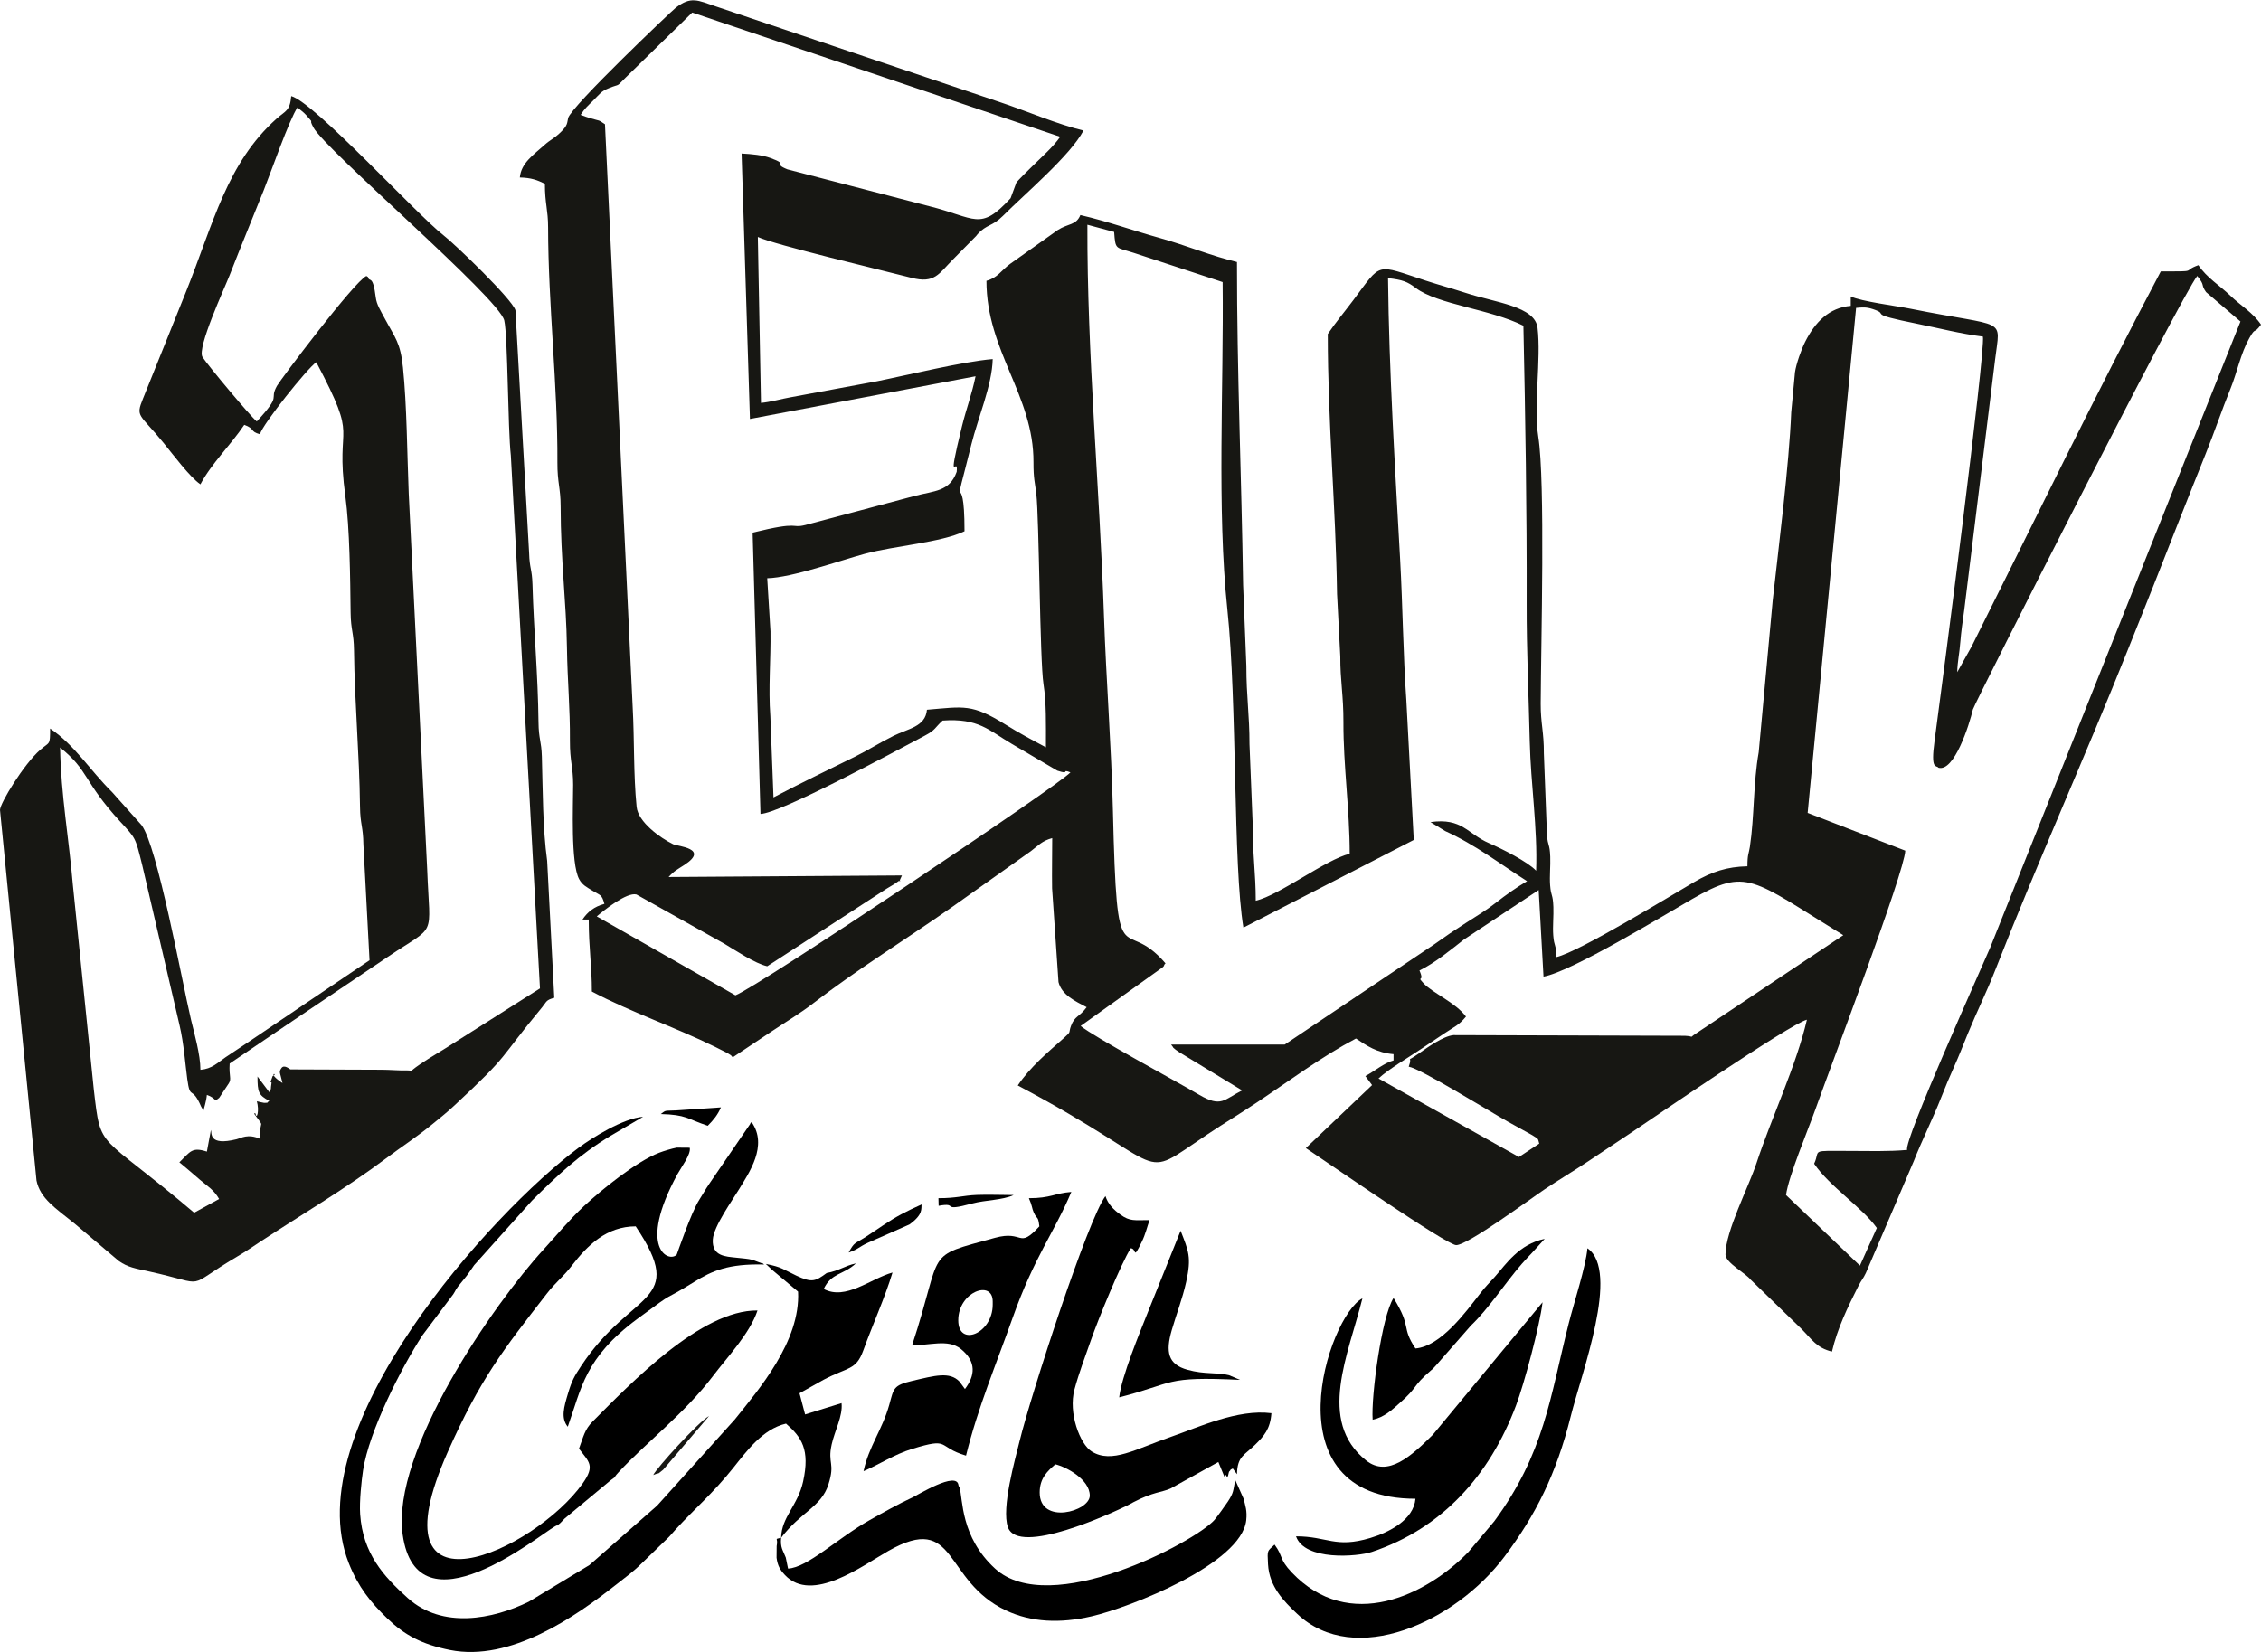 <?xml version="1.0" encoding="UTF-8"?> <svg xmlns="http://www.w3.org/2000/svg" xmlns:xlink="http://www.w3.org/1999/xlink" xmlns:xodm="http://www.corel.com/coreldraw/odm/2003" xml:space="preserve" width="472px" height="345px" version="1.1" style="shape-rendering:geometricPrecision; text-rendering:geometricPrecision; image-rendering:optimizeQuality; fill-rule:evenodd; clip-rule:evenodd" viewBox="0 0 492.08 359.539"> <defs> <style type="text/css"> .fil1 {fill:black} .fil0 {fill:#171713} </style> </defs> <g id="Layer_x0020_1">  <path class="fil0" d="M306.594 232.125c2.525,0.395 17.207,9.51 21.537,11.949l5.322 2.95c1.481,0.989 1.181,0.548 1.546,1.85l-4.414 2.913 -30.566 -17.089c2.064,-1.952 6.565,-4.605 9.462,-6.552 1.926,-1.294 3.199,-2.148 4.894,-3.281 2.142,-1.431 3.115,-1.739 4.678,-3.642 -2.246,-3.036 -7.305,-5.167 -9.198,-7.211 -1.757,-1.896 0.334,0.018 -0.926,-2.815 3.47,-1.7 6.784,-4.489 9.674,-6.744l16.27 -10.78 1.052 18.851c6.106,-1.075 26.18,-13.352 32.359,-16.891 11.989,-6.866 12.784,-4.491 32.889,7.87l-32.108 21.432c-1.642,1.062 -0.054,0.582 -2.378,0.468l-50.346 -0.148c-2.24,0.216 -5.647,2.658 -7.656,4.071 -3.092,2.175 -1.075,0.021 -2.091,2.799zm115.286 -65.074c3.416,0.991 6.713,-9.328 7.492,-12.67 0.292,-1.253 45.357,-90.081 48.831,-94.376 1.814,2.208 0.667,1.742 1.919,3.513l7.487 6.401 -54.446 136.239c-2.092,4.912 -18.874,42.101 -18.102,44.094 -4.06,0.36 -8.179,0.226 -12.265,0.216 -9.171,-0.021 -6.502,-0.332 -7.973,2.788 3.412,5.004 10.546,9.589 13.646,13.986l-3.678 8.192 -16.083 -15.362c0.553,-4.115 4.788,-14.142 6.412,-18.706 3.651,-10.259 19.331,-51.473 19.544,-56.26l-21.249 -8.222 10.542 -109.928c1.445,-0.129 2.213,-0.208 3.673,0.273 3.971,1.31 -2.09,0.829 9.845,3.23 4.537,0.913 9.162,2.124 14.084,2.743 0.569,3.313 -8.854,75.756 -10.529,88.026 -0.877,6.431 0.346,5.178 0.85,5.823zm-102.855 33.786c-2.481,1.587 -4.428,2.907 -6.813,4.617l-32.606 21.857 -24.729 0c0.981,1.223 -0.07,0.224 0.997,1.128 0.145,0.122 0.622,0.437 0.788,0.546l13.673 8.31c-3.985,1.992 -4.505,3.794 -9.355,0.948 -5.981,-3.508 -22.554,-12.389 -25.791,-14.974l17.843 -12.773c0.078,-0.078 0.262,-0.185 0.317,-0.419 0.056,-0.239 0.203,-0.295 0.31,-0.44 -9.499,-11.062 -10.542,4.697 -11.45,-33.385 -0.33,-13.788 -1.473,-28.433 -1.942,-42.238 -0.96,-28.248 -3.694,-56.872 -3.607,-85.159l5.819 1.566c0.295,4.03 0.297,3.262 4.303,4.565l19.31 6.35c0.258,22.776 -1.277,49.433 1.024,71.21 2.179,20.621 1.209,55.57 3.501,69.311l37.074 -19.083 -1.616 -30.393c-0.7,-10.004 -0.782,-20.307 -1.354,-30.69 -1.095,-19.877 -2.422,-40.963 -2.629,-61.214 3.181,0.366 4.204,0.763 6.013,2.132 4.786,3.621 16.267,4.612 23.444,8.227 0.428,19.991 0.762,40.208 0.708,60.477 -0.027,10.304 0.445,20.247 0.673,30.018 0.214,9.234 1.728,18.877 1.389,28.144 -1.809,-1.953 -7.424,-4.775 -10.245,-5.999 -4.778,-2.073 -5.821,-5.562 -12.747,-4.592l3.176 1.943c6.675,3.04 11.816,7.071 17.849,10.92 -2.202,1.285 -4.652,3.013 -6.785,4.693 -2.024,1.595 -4.152,2.869 -6.542,4.397zm-157.628 -167.487l1.818 57.782 49.106 -9.292c-0.783,3.835 -2.023,7.066 -2.959,10.882 -3.497,14.252 -0.755,5.974 -1.148,9.912 -1.559,4.33 -4.782,4.098 -9.212,5.271l-23.735 6.316c-3.36,0.817 -0.814,-0.969 -11.466,1.659l1.709 61.231c4.302,-0.126 28.678,-13.286 35.696,-17 2.492,-1.318 2.155,-1.692 3.941,-3.324 7.821,-0.566 10.03,2.111 15.098,5.101l9.872 5.802c2.961,0.981 0.721,-0.467 2.854,0.373 -2.433,2.783 -68.089,46.713 -72.912,48.533l-30.18 -17.182c1.632,-1.376 6.517,-5.303 8.631,-4.773l19.108 10.705c2.477,1.473 6.686,4.325 9.362,4.921l26.001 -16.897c0.706,-0.46 1.557,-0.875 2.074,-1.282 1.873,-1.475 -0.138,1.239 1.248,-1.588l-50.784 0.341c1.208,-1.343 1.82,-1.584 3.401,-2.613 5.574,-3.627 -1.435,-4.048 -2.419,-4.527 -2.797,-1.36 -7.611,-4.802 -7.947,-8.132 -0.705,-7.017 -0.465,-14.496 -0.865,-21.833l-6.022 -126.754c-1.624,-1.1 -0.891,-0.628 -3.126,-1.302 -0.302,-0.09 -1.725,-0.543 -2.168,-0.744 0.88,-1.395 1.437,-1.838 2.726,-3.118 1.475,-1.464 1.673,-1.988 3.402,-2.693 2.699,-1.099 1.346,-0.001 3.753,-2.395l14.402 -14.069 80.082 27.047c-1.522,2.206 -3.94,4.31 -6.147,6.488 -0.553,0.546 -3.172,3.089 -3.4,3.516l-1.247 3.366c-6.708,7.303 -7.549,4.258 -17.768,1.723l-30.798 -8.004c-3.471,-1.4 0.671,-0.882 -3.728,-2.482 -1.766,-0.643 -3.953,-0.841 -6.253,-0.965zm-48.259 5.218c2.501,0.056 3.777,0.559 5.452,1.363 0,4.371 0.695,5.64 0.699,9.524 0.017,16.815 2.113,34.487 2.024,51.137 -0.023,4.388 0.698,5.608 0.702,9.521 0.012,11.852 1.225,20.763 1.372,30.661 0.115,7.668 0.692,13.02 0.652,20.476 -0.023,4.387 0.698,5.608 0.702,9.522 0.005,4.409 -0.561,17.036 1.294,20.514 0.698,1.308 1.623,1.729 2.918,2.537 1.703,1.061 2.017,0.734 2.587,2.865 -2.206,0.589 -3.656,1.742 -4.771,3.408l1.363 0c0,6.224 0.681,10.011 0.681,15.676 8.607,4.553 18.089,7.731 26.812,12.036l2.718 1.371c1.62,1.029 0.233,0.117 1.14,0.905 2.901,-1.942 5.491,-3.661 8.587,-5.725 3.132,-2.088 6.057,-3.818 8.948,-6.047 9.665,-7.453 20.211,-13.932 30.183,-20.933l17.147 -12.161c1.631,-1.236 2.455,-2.255 4.654,-2.843 0,3.622 -0.081,7.322 -0.027,10.932l1.396 20.412c0.728,2.839 3.674,4.161 6.127,5.46 -1.618,2.209 -2.589,1.851 -3.412,4.085 -0.581,1.574 0.179,1.1 -1.502,2.587 -3.48,3.076 -7.416,6.388 -10.079,10.367 34.562,18.289 25.529,21.157 41.301,10.632 3.8,-2.536 6.967,-4.417 10.768,-6.952 7.194,-4.795 13.934,-9.88 21.537,-13.903 2.338,1.565 4.551,3.105 8.179,3.407l0 1.364c-2.088,0.558 -4.061,2.31 -6.133,3.408l1.461 1.962 -14.411 13.713c4.922,3.297 30.708,21.128 32.714,21.128 2.547,0 16.294,-10.176 19.22,-12.132 3.294,-2.201 6.242,-3.934 9.541,-6.134 3.28,-2.186 6.247,-4.164 9.406,-6.27 3.644,-2.429 34.608,-23.707 38.167,-24.536 -2.343,10.058 -7.68,21.239 -10.99,31.266 -1.729,5.239 -6.73,14.781 -6.73,19.851 0,1.789 4.443,4.096 5.453,5.452l11.073 10.736c2.232,2.232 3.317,4.164 6.647,4.94 1.169,-5.022 3.425,-9.672 5.662,-14.103 0.804,-1.592 1.126,-1.735 1.731,-3.04l10.42 -24.339c1.74,-4.433 4.207,-9.384 5.948,-13.817 0.901,-2.298 1.845,-4.56 2.82,-6.721 1.105,-2.448 1.854,-4.434 2.998,-7.226 1.986,-4.844 4.084,-9.013 5.959,-13.806 9.117,-23.3 19.625,-46.586 28.927,-69.898 1.984,-4.976 3.818,-9.507 5.639,-14.127 3.762,-9.546 7.336,-18.687 11.213,-28.316 2.023,-5.023 3.425,-9.321 5.451,-14.313 1.4,-3.446 2.164,-7.55 4.071,-10.924 1.463,-2.591 0.864,-0.64 2.533,-2.919 -1.764,-2.634 -4.433,-4.145 -6.659,-6.29 -2.345,-2.262 -5.128,-3.907 -6.972,-6.66 -3.82,1.383 0.399,1.363 -8.179,1.363 -14.211,26.858 -27.522,54.353 -41.123,81.556l-3.178 5.683c0.054,-2.42 0.467,-3.802 0.696,-6.801 0.128,-1.698 0.495,-4.459 0.822,-6.676l6.729 -54.61c1.125,-9.41 2.819,-6.758 -18.416,-11.027 -3.08,-0.619 -10.723,-1.578 -13.003,-2.672l0 2.045c-4.718,0.392 -7.754,3.535 -9.914,7.807 -0.903,1.787 -1.964,4.865 -2.224,6.635l-0.82 8.722c-0.469,11.511 -2.7,28.942 -4.028,40.955l-3.052 33.069c-1.2,6.766 -0.926,13.993 -1.919,20.572 -0.231,1.531 -0.534,1.564 -0.534,4.237 -4.425,0.098 -7.657,1.147 -11.575,3.42 -4.878,2.83 -24.968,15.173 -30,16.345 -0.067,-3.038 -0.488,-2.115 -0.686,-4.767 -0.143,-1.925 0.107,-4.209 0.03,-6.163 -0.116,-2.965 -0.516,-2.148 -0.711,-4.742 -0.144,-1.924 0.106,-4.21 0.03,-6.163 -0.117,-2.964 -0.516,-2.148 -0.711,-4.742l-0.677 -17.725c0.022,-4.783 -0.711,-6.515 -0.691,-10.896 0.062,-13.165 1.018,-48.22 -0.526,-58.086 -1.057,-6.753 0.658,-16.819 -0.159,-23.695 -0.56,-4.701 -9.091,-5.473 -15.587,-7.587 -2.767,-0.9 -5.823,-1.737 -8.859,-2.726 -10.875,-3.539 -9.381,-4.095 -15.643,4.278 -1.855,2.482 -3.927,4.943 -5.563,7.385 0,19.473 1.731,37.293 2.018,56.596l0.705 13.607c-0.027,5.128 0.706,8.522 0.683,14.311 -0.036,9.366 1.365,19.034 1.365,28.624 -5.133,1.196 -15.26,9.015 -20.447,10.223 0,-5.956 -0.714,-10.393 -0.678,-17.041l-0.685 -17.036c0.006,-6.365 -0.682,-10.363 -0.682,-17.039l-0.707 -17.694c-0.359,-24.038 -1.337,-45.945 -1.337,-70.226 -5.366,-1.25 -11.054,-3.624 -16.631,-5.18 -6.206,-1.731 -11.271,-3.604 -17.447,-5.043 -0.907,2.248 -2.635,1.797 -4.919,3.26l-10.36 7.36c-2.005,1.473 -2.724,3.04 -5.167,3.692 0,15.35 10.305,24.907 10.237,39.515 -0.016,3.577 0.324,4.381 0.618,6.881 0.62,5.29 0.76,36.267 1.56,41.378 0.643,4.112 0.534,8.686 0.534,13.777 -2.927,-1.548 -5.846,-3.109 -8.725,-4.905 -7.413,-4.627 -9.08,-3.947 -17.174,-3.273 -0.309,3.713 -4.127,4.116 -7.267,5.682 -3.269,1.63 -5.386,3.045 -8.408,4.542 -5.858,2.901 -11.96,5.811 -17.721,8.859l-0.685 -17.717c-0.456,-6.052 0.12,-12.373 0.03,-18.431l-0.708 -11.56c5.354,-0.119 16.001,-3.907 21.255,-5.326 6.472,-1.747 16.554,-2.437 21.683,-4.898 0,-15.898 -3.044,-0.614 1.499,-18.947 1.398,-5.644 4.509,-12.884 4.635,-18.538 -6.512,0.542 -18.411,3.467 -25.164,4.824l-18.972 3.52c-1.648,0.278 -4.283,1.03 -6.299,1.198l-0.682 -36.123c3.445,1.654 27.636,7.39 33.407,8.886 5.128,1.329 5.99,-0.912 9.019,-3.945l5.08 -5.144c0.093,-0.106 0.207,-0.275 0.301,-0.38 1.984,-2.201 3.211,-1.672 5.537,-4.006 4.88,-4.896 14.647,-13.121 17.538,-18.583 -5.503,-1.283 -12.434,-4.256 -17.808,-6.047l-62.19 -20.959c-3.986,-1.339 -5.398,-2.296 -8.747,0.282 -0.936,0.718 -22.764,21.482 -23.417,23.997 -0.26,1 0.018,1.572 -1.795,3.255 -1.498,1.389 -1.996,1.391 -3.45,2.699 -2.247,2.023 -5.012,3.866 -5.272,6.996z"></path> <path class="fil0" d="M55.887 91.676c-1.32,-1.047 -10.61,-12.144 -11.815,-14.024 -1.258,-1.963 4.85,-15.095 5.913,-17.832 2.328,-5.993 5.017,-12.487 7.416,-18.48 1.583,-3.952 5.52,-15.297 7.346,-18.033 0.631,0.602 1.36,1.064 1.912,1.702 2.093,2.414 0.285,0.295 1.539,2.651 2.615,4.923 40.468,37.2 41.553,42.042 0.785,3.508 0.764,23.532 1.427,29.375l6.342 116.013 -19.711 12.491c-1.525,1.003 -4.112,2.464 -6.346,3.99 -3.177,2.169 -0.987,1.301 -3.066,1.372 -1.381,0.047 -3.675,-0.146 -5.236,-0.149l-19.963 -0.076c-0.215,-0.081 -1.354,-1.133 -1.948,-0.279 -0.641,0.919 -0.28,0.919 0.234,3.258 -3.792,-2.519 -0.637,-2.116 -2.142,-1.523 -0.965,2.509 -0.045,0.516 -0.289,1.818 -0.18,0.964 0.079,0.868 -0.439,1.696l-2.57 -3.42c0.011,3.395 0.189,4.04 2.579,5.312 -1.067,0.702 0.367,0.309 -1.15,0.423 -0.146,0.011 -1.401,-0.306 -1.573,-0.345 0.576,1.997 0.007,4.223 -0.327,2.623 -0.017,-0.079 -0.186,0.03 -0.27,0.071 2.563,3.582 1.12,0.809 1.299,5.481 -2.668,-1.178 -4.116,-0.161 -5.113,0.089 -6.208,1.55 -5.327,-1.428 -5.582,-2.017l-0.876 4.712c-3.264,-1.054 -3.598,-0.006 -5.993,2.334 1.443,1.153 3,2.542 4.488,3.805 1.684,1.431 3.05,2.202 4.166,4.175l-5.436 2.987c-21.078,-17.888 -20.248,-13.206 -21.835,-26.808l-4.555 -44.507c-0.806,-9.717 -2.621,-19.81 -2.782,-29.957 6.369,5.14 4.918,7.219 13.046,16.095 3.441,3.758 3.285,3.324 4.808,9.436l8.143 34.937c0.95,4.034 1.251,8.56 1.679,11.702 0.654,4.809 0.962,1.23 3.015,5.998l0.522 0.87c0.095,-0.591 0.574,-1.805 0.731,-3.414 2.196,0.764 1.439,1.685 2.69,0.633l2.097 -3.17c0.629,-1.011 -0.017,-1.48 0.173,-4.286 11.676,-7.955 22.634,-15.269 34.417,-23.225 10.813,-7.301 9.147,-3.663 8.571,-19.02l-4.017 -81.784c-0.353,-8.71 -0.402,-19.155 -1.253,-27.471 -0.558,-5.465 -1.714,-6.46 -3.911,-10.585 -1.011,-1.898 -1.823,-3.121 -2.017,-4.714 -0.606,-4.989 -1.394,-3.293 -1.606,-4.224 -0.063,-0.281 -0.285,-0.28 -0.43,-0.418 -2.702,1.284 -18.745,22.635 -19.465,23.928 -1.82,3.27 1.279,1.603 -4.39,7.742zm-12.267 13.684c2.386,-4.511 6.655,-8.641 9.541,-12.949 2.415,0.874 1.167,1.446 3.408,2.044 0.579,-2.17 10.347,-14.39 12.268,-15.675 9.563,18.072 4.004,12.223 6.32,29.12 0.962,7.017 1.059,17.96 1.149,25.431 0.046,3.787 0.692,4.338 0.736,8.124 0.138,11.766 1.166,22.296 1.31,34.132 0.045,3.787 0.689,4.338 0.735,8.124l1.336 25.245 -26.849 18.133c-1.758,1.167 -2.947,1.941 -4.5,2.997 -1.739,1.183 -2.918,2.513 -5.454,2.724 0,-3.325 -1.34,-7.921 -2.046,-10.905 -1.972,-8.344 -7.314,-37.852 -10.783,-42.377l-6.427 -7.204c-4.665,-4.569 -8.102,-10.216 -13.459,-13.803 0,3.769 -0.06,2.819 -2.165,4.651 -3.537,3.081 -8.74,11.616 -8.74,13.07l7.941 80.66c0.8,3.922 4.121,6 8.32,9.4l9.597 8.124c2.033,1.405 3.51,1.598 6.584,2.276 13.437,2.965 7.23,3.82 19.138,-3.216 2.209,-1.305 3.271,-2.084 5.389,-3.472 8.907,-5.837 18.401,-11.447 27.053,-17.929 3.594,-2.691 6.745,-4.7 10.191,-7.531 1.945,-1.598 2.925,-2.346 4.784,-4.075 12.301,-11.437 9.17,-9.451 18.963,-21.249 1.031,-1.242 0.791,-1.592 2.674,-2.096l-1.549 -29.801c-0.99,-7.229 -0.94,-15.39 -1.154,-22.701 -0.101,-3.435 -0.69,-3.77 -0.731,-7.447 -0.116,-10.431 -1.014,-19.561 -1.314,-30.037 -0.096,-3.367 -0.627,-3.403 -0.726,-6.771l-2.98 -52.908c-0.671,-2.362 -13.183,-14.412 -15.687,-16.345 -5.7,-4.401 -28.09,-28.936 -33.109,-30.276 -0.273,3.291 -1.285,3.206 -3.228,4.95 -10.771,9.668 -13.654,22.601 -19.653,37.597 -3.249,8.124 -6.141,15.307 -9.412,23.381 -1.621,4.002 -0.721,3.153 4.506,9.567 1.98,2.43 5.779,7.515 8.023,9.017z"></path> <path class="fil1" d="M126.008 315.278c2.124,2.853 3.598,3.633 0.823,7.549 -10.491,14.801 -46.264,31.061 -29.368,-6.867 7.08,-15.896 11.962,-22.075 21.511,-34.376 2.053,-2.645 3.547,-3.635 5.462,-6.124 3.455,-4.488 7.612,-8.572 13.919,-8.572 11.354,16.955 -0.865,13.706 -11.873,30.383 -1.47,2.227 -2.009,3.142 -2.864,5.999 -0.875,2.927 -1.606,5.356 -0.051,7.237 3.022,-8.441 3.652,-14.964 15.159,-23.488 9.324,-6.905 4.588,-3.208 12.442,-8.088 3.826,-2.378 7.403,-3.931 15.131,-3.737 -0.143,-0.107 -0.392,-0.393 -0.473,-0.247l-2.049 -0.772c-1.031,-0.257 -1.892,-0.286 -3.607,-0.479 -2.209,-0.248 -5.241,-0.275 -5.034,-3.929 0.162,-2.888 4.346,-8.675 5.751,-11.018 2.06,-3.435 6.333,-9.422 2.686,-14.564 -0.114,0.14 -0.269,0.186 -0.318,0.436l-8.899 13.014c-0.969,1.427 -1.249,2.054 -2.106,3.374 -1.859,2.861 -4.906,11.954 -4.958,12.013 -1.632,1.873 -8.72,-1.207 0.144,-17.491 0.814,-1.495 2.993,-4.339 2.679,-5.758l-2.845 -0.024c-1.056,0.206 -2.76,0.718 -3.774,1.103 -5.056,1.917 -12.813,8.276 -16.381,11.606 -3.255,3.038 -5.852,6.238 -8.871,9.53 -10.63,11.59 -33.158,43.92 -30.609,61.994 3.109,22.046 29.652,0.143 33.156,-1.793 1.667,-0.923 -0.667,0.683 0.932,-0.533 0.397,-0.302 0.496,-0.516 1.148,-1.148l10.009 -8.326c1.92,-1.424 0.091,0.017 1.781,-1.804 6.042,-6.51 14.356,-12.774 20.548,-20.96 3.131,-4.139 7.963,-9.173 9.656,-14.218 -12.295,-0.146 -27.643,15.915 -35.859,24.141 -1.806,1.807 -2.013,3.335 -2.998,5.937z"></path> <path class="fil1" d="M170.009 334.665c4.326,-5.655 8.73,-6.707 10.284,-11.586 1.529,-4.798 -0.226,-4.468 0.712,-8.717 0.659,-2.988 2.456,-6.198 2.15,-8.994l-7.933 2.463 -1.218 -4.612 5.221 -2.928c5.34,-2.817 7.09,-2.046 8.654,-6.378 2.019,-5.587 4.682,-11.401 6.366,-16.979 -4.798,1.355 -10.194,6.13 -14.969,3.585 1.66,-3.562 4.287,-3.022 7.005,-5.571 -2.554,0.562 -3.623,1.605 -6.352,2.09 -2.466,1.822 -3.226,2.167 -6.611,0.574 -2.816,-1.325 -3.143,-1.874 -6.644,-2.545l1.173 1.105c0.102,0.092 0.273,0.243 0.384,0.342l5.461 4.584c0.554,10.806 -8.615,21.372 -13.762,27.813l-16.785 18.63c-0.1,0.097 -0.248,0.233 -0.347,0.332l-14.526 12.751 -13.192 7.972c-7.841,3.829 -18.78,5.972 -26.32,-0.783 -5.344,-4.787 -9.783,-9.763 -10.376,-18.237 -0.197,-2.802 0.305,-7.434 0.632,-9.579 1.305,-8.552 8.286,-22.243 12.902,-29.368l6.741 -8.978c0.591,-0.934 0.372,-0.75 1.013,-1.655l1.222 -1.5c0.966,-1.165 1.377,-1.82 2.305,-3.166l12.555 -14.016c5.608,-5.561 10.183,-9.934 17.175,-14.167l7.031 -4.114c-4.306,0.312 -11.073,4.555 -13.982,6.707 -18.901,13.976 -61.645,61.235 -50.06,90.489 2.041,5.151 4.768,8.541 8.409,12.038 3.732,3.583 7.457,5.606 13.61,6.837 13.205,2.641 27.381,-7.331 36.034,-14.133 2.049,-1.61 3.834,-2.894 5.59,-4.633l5.886 -5.7c0.1,-0.099 0.239,-0.245 0.336,-0.345 0.356,-0.373 0.824,-0.947 1.281,-1.446 4.148,-4.534 7.98,-7.706 12.52,-13.379 2.921,-3.65 6.387,-8.455 11.486,-9.642 3.411,2.965 5.239,5.664 3.727,12.585 -1.146,5.249 -4.712,7.728 -4.788,12.254z"></path> <path class="fil1" d="M226.275 324.82c0,-3.136 1.741,-4.686 3.407,-6.135 2.304,0.537 7.498,3.264 7.498,6.817 0,3.456 -10.905,6.459 -10.905,-0.682zm42.938 -3.98c0.082,-3.919 1.609,-4.119 3.935,-6.398 1.961,-1.924 3.31,-3.428 3.561,-6.886 -7.365,-0.939 -15.964,3.112 -21.677,5.08 -7.932,2.733 -13.064,5.968 -17.431,3.259 -2.571,-1.595 -5.13,-8.396 -3.755,-13.498 0.986,-3.657 2.309,-7.076 3.577,-10.722 1.576,-4.533 6.535,-16.64 8.667,-20.017 1.408,0.043 0.336,2.851 2.448,-1.489 0.746,-1.531 1.153,-3.256 1.648,-4.644 -3.287,0 -4.242,0.326 -6.355,-1.202 -1.463,-1.058 -2.682,-2.265 -3.244,-4.024 -3.817,5.08 -16.236,43.307 -18.68,53.324 -0.979,4.009 -3.999,14.565 -2.552,18.735 2.232,6.434 22.972,-3.196 26.014,-4.721 0.138,-0.07 0.31,-0.164 0.449,-0.235 0.186,-0.096 0.713,-0.391 0.901,-0.489 4.373,-2.269 6.096,-2.089 8.033,-2.957l10.409 -5.772 1.326 3.236c0.103,-0.118 0.28,-0.531 0.333,-0.403 0.463,1.128 0.565,-0.622 0.664,-0.719 0.748,-0.734 -0.194,-0.152 0.817,-0.701l0.912 1.243z"></path> <path class="fil1" d="M170.009 334.665c-1.68,0.454 -0.574,-0.129 -0.976,1.826 -0.01,0.047 -0.034,2.464 -0.022,2.542 0.243,1.741 0.743,2.596 1.819,3.747 5.902,6.301 16.941,-2.079 22.507,-5.235 15.117,-8.571 11.79,6.486 25.646,12.968 5.457,2.553 11.695,2.858 18.576,1.267 8.33,-1.927 32.626,-11.417 33.669,-20.909 0.229,-2.082 -0.2,-3.183 -0.586,-4.723l-1.81 -4.055c-0.465,2.324 -0.286,2.735 -1.645,4.774 -0.398,0.595 -2.378,3.377 -2.891,3.948 -4.346,4.848 -35.822,21.513 -47.753,10.551 -7.528,-6.916 -6.949,-15.079 -7.71,-17.641 -0.039,-0.134 -0.206,-0.228 -0.238,-0.509 -0.359,-3.123 -8.874,2.163 -9.922,2.644 -3.019,1.384 -6.654,3.425 -9.368,4.952 -7.092,3.992 -13.543,10.376 -17.795,10.569l-0.494 -2.4c-0.625,-1.635 -1.216,-2.127 -1.007,-4.316z"></path> <path class="fil1" d="M208.555 287.334c0,-6.227 7.497,-8.922 7.497,-4.089l0 0.681c0,6.328 -7.497,9.34 -7.497,3.408zm15.368 -26.58c0.751,1.666 0.645,2.189 1.053,3.097 0.772,1.725 0.933,0.565 1.228,3.037 -4.696,5.1 -3.297,0.749 -9.654,2.494 -15.744,4.323 -11.064,2.151 -18.015,23.306 3.45,0.291 7.704,-1.442 10.595,0.897 3.472,2.809 3.046,5.854 0.881,8.708l-1.194 -1.622c-2.153,-2.234 -5.383,-1.289 -10.231,-0.161 -4.246,0.99 -4.055,1.655 -5.046,5.208 -1.522,5.457 -4.458,9.076 -5.601,14.462 3.323,-1.411 6.705,-3.653 10.528,-4.83 8.579,-2.643 5.243,-0.486 11.775,1.446 2.586,-10.489 6.556,-19.873 10.124,-29.933 4.779,-13.473 9.049,-18.548 12.799,-27.472 -3.739,0.297 -4.428,1.363 -9.242,1.363z"></path> <path class="fil1" d="M282.066 334.361c1.85,5.355 13.306,4.464 16.509,3.393 15.297,-5.115 25.625,-16.613 31.39,-31.933 1.713,-4.552 5.155,-17.287 5.753,-22.405l-23.868 28.825c-4.666,4.623 -9.797,9.383 -14.534,5.601 -10.767,-8.597 -3.819,-23.08 -0.801,-35.279 -7.425,3.796 -20.684,43.619 11.546,43.619 -0.383,4.605 -5.771,7.329 -9.854,8.549 -7.636,2.28 -9.286,-0.37 -16.141,-0.37z"></path> <path class="fil1" d="M277.391 336.167c-1.577,1.527 -1.601,1.014 -1.421,4.268 0.268,4.86 3.414,8.042 6.349,10.808 12.524,11.804 34.43,1.779 45.128,-12.49 6.77,-9.029 11.269,-17.928 14.416,-30.566 2.312,-9.283 10.784,-31.582 3.622,-36.529 -0.38,4.102 -2.897,11.7 -4.07,16.342 -4.105,16.256 -5.296,28.229 -16.197,43.073l-5.608 6.667c-9.147,9.448 -25.963,17.658 -38.477,4.479 -2.807,-2.958 -1.802,-3.44 -3.742,-6.052z"></path> <path class="fil1" d="M303.29 282.483c-2.567,3.939 -4.915,21.434 -4.548,26.498 2.527,-0.524 4.28,-2.221 5.703,-3.469 4.365,-3.825 2.762,-3.628 6.947,-7.233 0.544,-0.469 0.372,-0.277 1.058,-1.033l7.68 -8.765c3.93,-3.745 7.341,-9.131 11.079,-13.433 0.738,-0.848 1.665,-1.808 2.293,-2.48l2.682 -2.954c-5.628,1.165 -8.413,5.513 -10.924,8.338 -1.417,1.593 -1.749,1.788 -3.184,3.632 -2.997,3.856 -8.464,11.422 -14.015,11.884 -3.183,-4.754 -0.709,-4.456 -4.771,-10.985z"></path> <path class="fil1" d="M269.894 300.305l-2.413 -1.017c-2.684,-0.679 -5.237,-0.127 -9.042,-1.18 -4.252,-1.175 -4.794,-3.871 -3.43,-8.601 0.987,-3.42 2.327,-6.827 3.146,-10.513 1.201,-5.413 0.503,-6.761 -1.21,-11.153l-7.148 17.798c-1.687,4.239 -5.746,14.041 -6.215,18.474 12.238,-3.127 9.642,-4.61 26.312,-3.808z"></path> <path class="fil1" d="M184.701 272.584c2.209,-0.759 2.118,-1.177 4.223,-2.14l9.001 -3.964c3.053,-2.199 2.525,-3.425 2.652,-4.363 -3.394,1.528 -5.469,2.588 -8.516,4.634 -1.413,0.948 -2.178,1.474 -3.683,2.451 -2.394,1.553 -2.391,1.015 -3.677,3.382z"></path> <path class="fil1" d="M143.807 242.438c5.623,0.154 5.614,1.012 10.224,2.553 1.311,-1.315 2.169,-2.386 2.87,-4.002l-9.708 0.653c-2.793,0.128 -2.152,-0.086 -3.386,0.796z"></path> <path class="fil1" d="M204.243 260.754l0.041 1.658c4.634,-0.841 0.018,1.466 7.413,-0.524 2.699,-0.727 6.554,-0.707 8.908,-1.816 -2.577,0 -5.453,-0.126 -7.987,-0.025 -3.084,0.122 -4.338,0.707 -8.375,0.707z"></path> <path class="fil0" d="M142.169 321.023c1.955,-0.809 0.41,0.223 2.165,-1.157l9.998 -11.702c-2.284,1.213 -11.519,11.433 -12.163,12.859z"></path> </g> </svg> 